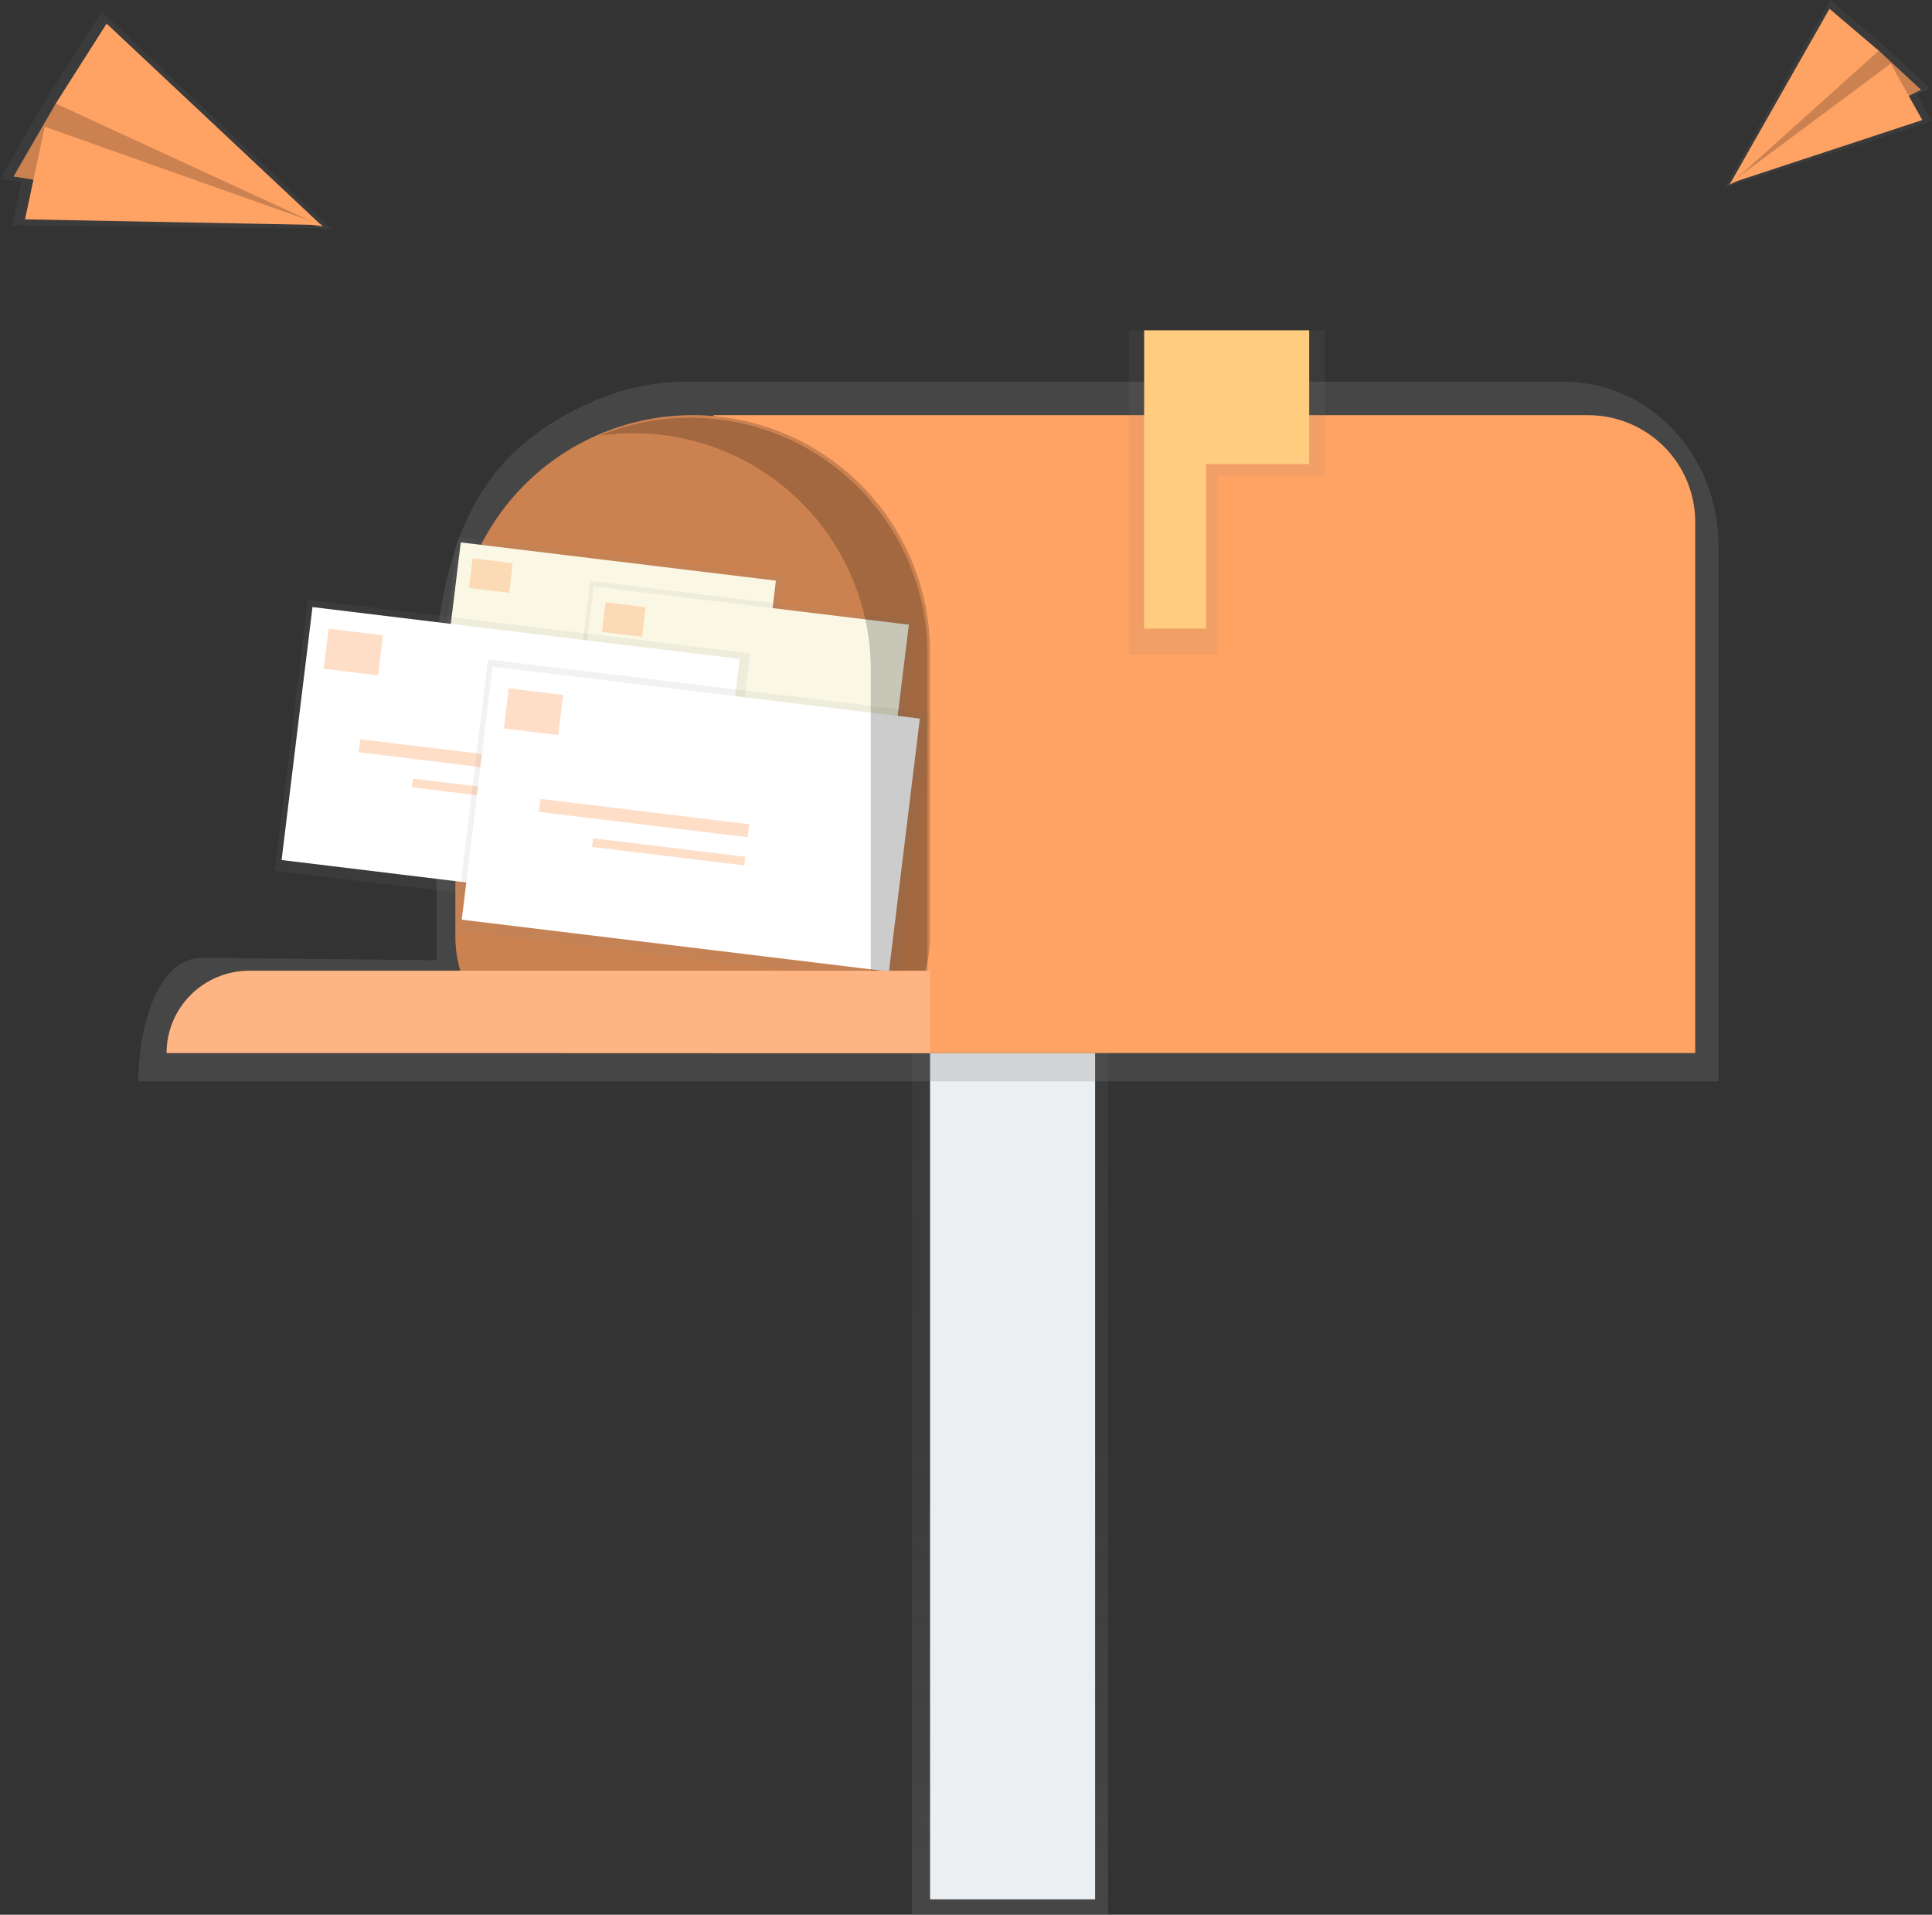 <svg width="224" height="222" viewBox="0 0 224 222" fill="none" xmlns="http://www.w3.org/2000/svg">
<rect x="0" y="0" width="224" height="222" fill="#333333" stroke="none"/>
<g clip-path="url(#clip0)">
<path d="M128.468 122.096H105.741V222H128.468V122.096Z" fill="url(#paint0_linear)"/>
<path d="M126.971 122.096H107.833V220.212H126.971V122.096Z" fill="#ECEFF1"/>
<path d="M181.338 44.259H78.987C75.469 44.348 72.001 45.119 68.778 46.528C58.373 51.126 52.318 58.344 50.608 74.35V111.331L23.487 111.044C18.033 111.044 16.039 119.596 16.039 125.376H199.24V63.228C199.24 52.752 191.236 44.259 181.338 44.259Z" fill="url(#paint1_linear)"/>
<path d="M82.712 48.136H184.123C187.418 48.136 190.578 49.441 192.908 51.764C195.237 54.087 196.546 57.239 196.546 60.524V122.096H82.712V48.136Z" fill="#FFA364"/>
<path d="M80.315 48.136C87.612 48.136 94.609 51.026 99.769 56.171C104.928 61.316 107.827 68.295 107.827 75.571V108.669C107.827 112.23 106.408 115.645 103.883 118.163C101.358 120.681 97.934 122.096 94.363 122.096H66.268C62.697 122.096 59.272 120.681 56.747 118.163C54.222 115.645 52.803 112.23 52.803 108.669V75.571C52.803 68.295 55.702 61.316 60.861 56.171C66.021 51.026 73.019 48.136 80.315 48.136Z" fill="#FFA364"/>
<path opacity="0.2" d="M80.315 48.136C87.612 48.136 94.609 51.026 99.769 56.171C104.928 61.316 107.827 68.295 107.827 75.571V108.669C107.827 112.23 106.408 115.645 103.883 118.163C101.358 120.681 97.934 122.096 94.363 122.096H66.268C62.697 122.096 59.272 120.681 56.747 118.163C54.222 115.645 52.803 112.23 52.803 108.669V75.571C52.803 68.295 55.702 61.316 60.861 56.171C66.021 51.026 73.019 48.136 80.315 48.136Z" fill="black"/>
<path d="M153.588 38.296H139.385H130.862V55.14V75.87H141.178V55.14H153.588V38.296Z" fill="url(#paint2_linear)"/>
<path d="M151.793 38.296H139.831H132.654V53.803V72.888H139.831V53.803H151.793V38.296Z" fill="#FFCC80"/>
<path d="M53.026 62.255L50.197 85.436L88.02 90.027L90.849 66.846L53.026 62.255Z" fill="url(#paint3_linear)"/>
<path d="M53.42 62.887L50.779 84.52L87.32 88.956L89.961 67.323L53.42 62.887Z" fill="#FAF8E4"/>
<g opacity="0.6">
<path opacity="0.6" d="M54.379 68.164L59.029 68.729L59.448 65.298L54.797 64.733L54.379 68.164Z" fill="#FFA364"/>
<path opacity="0.6" d="M57.378 75.301L75.23 77.468L75.366 76.356L57.514 74.189L57.378 75.301Z" fill="#FFA364"/>
<path opacity="0.6" d="M61.919 78.3L74.936 79.88L75.027 79.139L62.01 77.559L61.919 78.3Z" fill="#FFA364"/>
</g>
<path d="M68.437 67.354L65.608 90.535L103.431 95.126L106.261 71.945L68.437 67.354Z" fill="url(#paint4_linear)"/>
<path d="M68.831 67.989L66.191 89.623L102.732 94.058L105.372 72.425L68.831 67.989Z" fill="#FAF8E4"/>
<g opacity="0.6">
<path opacity="0.6" d="M69.792 73.267L74.442 73.832L74.861 70.4L70.211 69.836L69.792 73.267Z" fill="#FFA364"/>
<path opacity="0.6" d="M72.791 80.404L90.644 82.571L90.779 81.458L72.927 79.291L72.791 80.404Z" fill="#FFA364"/>
<path opacity="0.6" d="M77.327 83.402L90.344 84.982L90.434 84.242L77.417 82.662L77.327 83.402Z" fill="#FFA364"/>
</g>
<path d="M35.693 69.533L31.857 100.955L83.125 107.178L86.96 75.756L35.693 69.533Z" fill="url(#paint5_linear)"/>
<path d="M36.229 70.386L32.649 99.713L82.18 105.725L85.76 76.398L36.229 70.386Z" fill="white"/>
<g opacity="0.6">
<path opacity="0.6" d="M37.528 77.541L43.83 78.306L44.398 73.657L38.096 72.892L37.528 77.541Z" fill="#FFA364"/>
<path opacity="0.6" d="M41.588 87.218L65.788 90.156L65.972 88.647L41.773 85.71L41.588 87.218Z" fill="#FFA364"/>
<path opacity="0.6" d="M47.746 91.281L65.392 93.423L65.515 92.416L47.869 90.274L47.746 91.281Z" fill="#FFA364"/>
</g>
<path d="M56.583 76.445L52.748 107.867L104.016 114.09L107.851 82.668L56.583 76.445Z" fill="url(#paint6_linear)"/>
<path d="M57.117 77.303L53.537 106.63L103.067 112.642L106.647 83.315L57.117 77.303Z" fill="white"/>
<g opacity="0.6">
<path opacity="0.6" d="M58.418 84.458L64.72 85.223L65.288 80.573L58.985 79.808L58.418 84.458Z" fill="#FFA364"/>
<path opacity="0.6" d="M62.478 94.135L86.678 97.072L86.862 95.564L62.662 92.626L62.478 94.135Z" fill="#FFA364"/>
<path opacity="0.6" d="M68.636 98.197L86.282 100.339L86.405 99.332L68.759 97.191L68.636 98.197Z" fill="#FFA364"/>
</g>
<path opacity="0.2" d="M80.022 48.434C76.423 48.431 72.859 49.135 69.532 50.505C70.828 50.319 72.135 50.226 73.444 50.224C77.057 50.224 80.635 50.934 83.972 52.313C87.31 53.692 90.343 55.713 92.898 58.26C95.453 60.808 97.479 63.833 98.862 67.161C100.244 70.49 100.956 74.058 100.956 77.66V121.21H107.534V75.87C107.534 68.593 104.635 61.615 99.476 56.47C94.316 51.324 87.319 48.434 80.022 48.434Z" fill="black"/>
<path d="M28.886 112.552H107.833V122.096H19.315C19.315 119.565 20.324 117.137 22.119 115.347C23.913 113.557 26.348 112.552 28.886 112.552Z" fill="#FFA364"/>
<path opacity="0.2" d="M28.886 112.552H107.833V122.096H19.315C19.315 119.565 20.324 117.137 22.119 115.347C23.913 113.557 26.348 112.552 28.886 112.552Z" fill="white"/>
<path d="M200.748 21.494L199.841 21.936L199.945 21.75L199.866 21.775L199.979 21.692L212.2 0L218.448 5.314L223.811 10.263L222.272 11.012L224 14.055L200.748 21.494Z" fill="url(#paint7_linear)"/>
<path d="M217.831 5.881L222.73 10.412L200.522 21.421L212.341 6.316L217.831 5.881Z" fill="#FFA364"/>
<path opacity="0.2" d="M217.831 5.881L222.73 10.412L200.522 21.421L212.341 6.316L217.831 5.881Z" fill="black"/>
<path d="M212.115 1.02L200.522 21.421L217.831 5.881L212.115 1.02Z" fill="#FFA364"/>
<path d="M222.873 13.918L200.547 21.272L219.209 7.379L222.873 13.918Z" fill="#FFA364"/>
<path d="M37.156 26.486L38.615 26.711L38.389 26.498H38.515L38.319 26.431L11.794 1.346L5.356 11.478L0 20.721L2.48 21.105L1.38 26.111L37.156 26.486Z" fill="url(#paint8_linear)"/>
<path d="M6.468 12.005L1.576 20.462L37.44 26.285L14.341 10.245L6.468 12.005Z" fill="#FFA364"/>
<path opacity="0.2" d="M6.468 12.005L1.576 20.462L37.44 26.285L14.341 10.245L6.468 12.005Z" fill="black"/>
<path d="M12.359 2.738L37.44 26.285L6.468 12.005L12.359 2.738Z" fill="#FFA364"/>
<path d="M2.898 25.432L37.342 26.09L5.189 14.7L2.898 25.432Z" fill="#FFA364"/>
</g>
<defs>
<linearGradient id="paint0_linear" x1="117.104" y1="222" x2="117.104" y2="122.096" gradientUnits="userSpaceOnUse">
<stop stop-color="#808080" stop-opacity="0.25"/>
<stop offset="0.54" stop-color="#808080" stop-opacity="0.12"/>
<stop offset="1" stop-color="#808080" stop-opacity="0.1"/>
</linearGradient>
<linearGradient id="paint1_linear" x1="43665.5" y1="29394" x2="153577" y2="29394" gradientUnits="userSpaceOnUse">
<stop stop-color="#808080" stop-opacity="0.25"/>
<stop offset="0.54" stop-color="#808080" stop-opacity="0.12"/>
<stop offset="1" stop-color="#808080" stop-opacity="0.1"/>
</linearGradient>
<linearGradient id="paint2_linear" x1="10715.2" y1="9399.12" x2="10715.2" y2="4763.23" gradientUnits="userSpaceOnUse">
<stop stop-color="#808080" stop-opacity="0.25"/>
<stop offset="0.54" stop-color="#808080" stop-opacity="0.12"/>
<stop offset="1" stop-color="#808080" stop-opacity="0.1"/>
</linearGradient>
<linearGradient id="paint3_linear" x1="-7866.39" y1="13728.9" x2="-7515.27" y2="10836.3" gradientUnits="userSpaceOnUse">
<stop stop-color="#808080" stop-opacity="0.25"/>
<stop offset="0.54" stop-color="#808080" stop-opacity="0.12"/>
<stop offset="1" stop-color="#808080" stop-opacity="0.1"/>
</linearGradient>
<linearGradient id="paint4_linear" x1="-6719.25" y1="14276.3" x2="-6368.14" y2="11383.8" gradientUnits="userSpaceOnUse">
<stop stop-color="#808080" stop-opacity="0.25"/>
<stop offset="0.54" stop-color="#808080" stop-opacity="0.12"/>
<stop offset="1" stop-color="#808080" stop-opacity="0.1"/>
</linearGradient>
<linearGradient id="paint5_linear" x1="-12008.3" y1="21435.9" x2="-11363.2" y2="16121.4" gradientUnits="userSpaceOnUse">
<stop stop-color="#808080" stop-opacity="0.25"/>
<stop offset="0.54" stop-color="#808080" stop-opacity="0.12"/>
<stop offset="1" stop-color="#808080" stop-opacity="0.1"/>
</linearGradient>
<linearGradient id="paint6_linear" x1="-9892.82" y1="22440" x2="-9247.71" y2="17125.5" gradientUnits="userSpaceOnUse">
<stop stop-color="#808080" stop-opacity="0.25"/>
<stop offset="0.54" stop-color="#808080" stop-opacity="0.12"/>
<stop offset="1" stop-color="#808080" stop-opacity="0.1"/>
</linearGradient>
<linearGradient id="paint7_linear" x1="-3500.93" y1="16750.7" x2="-4490.8" y2="15901.7" gradientUnits="userSpaceOnUse">
<stop stop-color="#808080" stop-opacity="0.25"/>
<stop offset="0.54" stop-color="#808080" stop-opacity="0.12"/>
<stop offset="1" stop-color="#808080" stop-opacity="0.1"/>
</linearGradient>
<linearGradient id="paint8_linear" x1="1501.16" y1="19320.3" x2="2680.37" y2="17454.1" gradientUnits="userSpaceOnUse">
<stop stop-color="#808080" stop-opacity="0.25"/>
<stop offset="0.54" stop-color="#808080" stop-opacity="0.12"/>
<stop offset="1" stop-color="#808080" stop-opacity="0.1"/>
</linearGradient>
<clipPath id="clip0">
<rect width="224" height="222" fill="white"/>
</clipPath>
</defs>
</svg>
